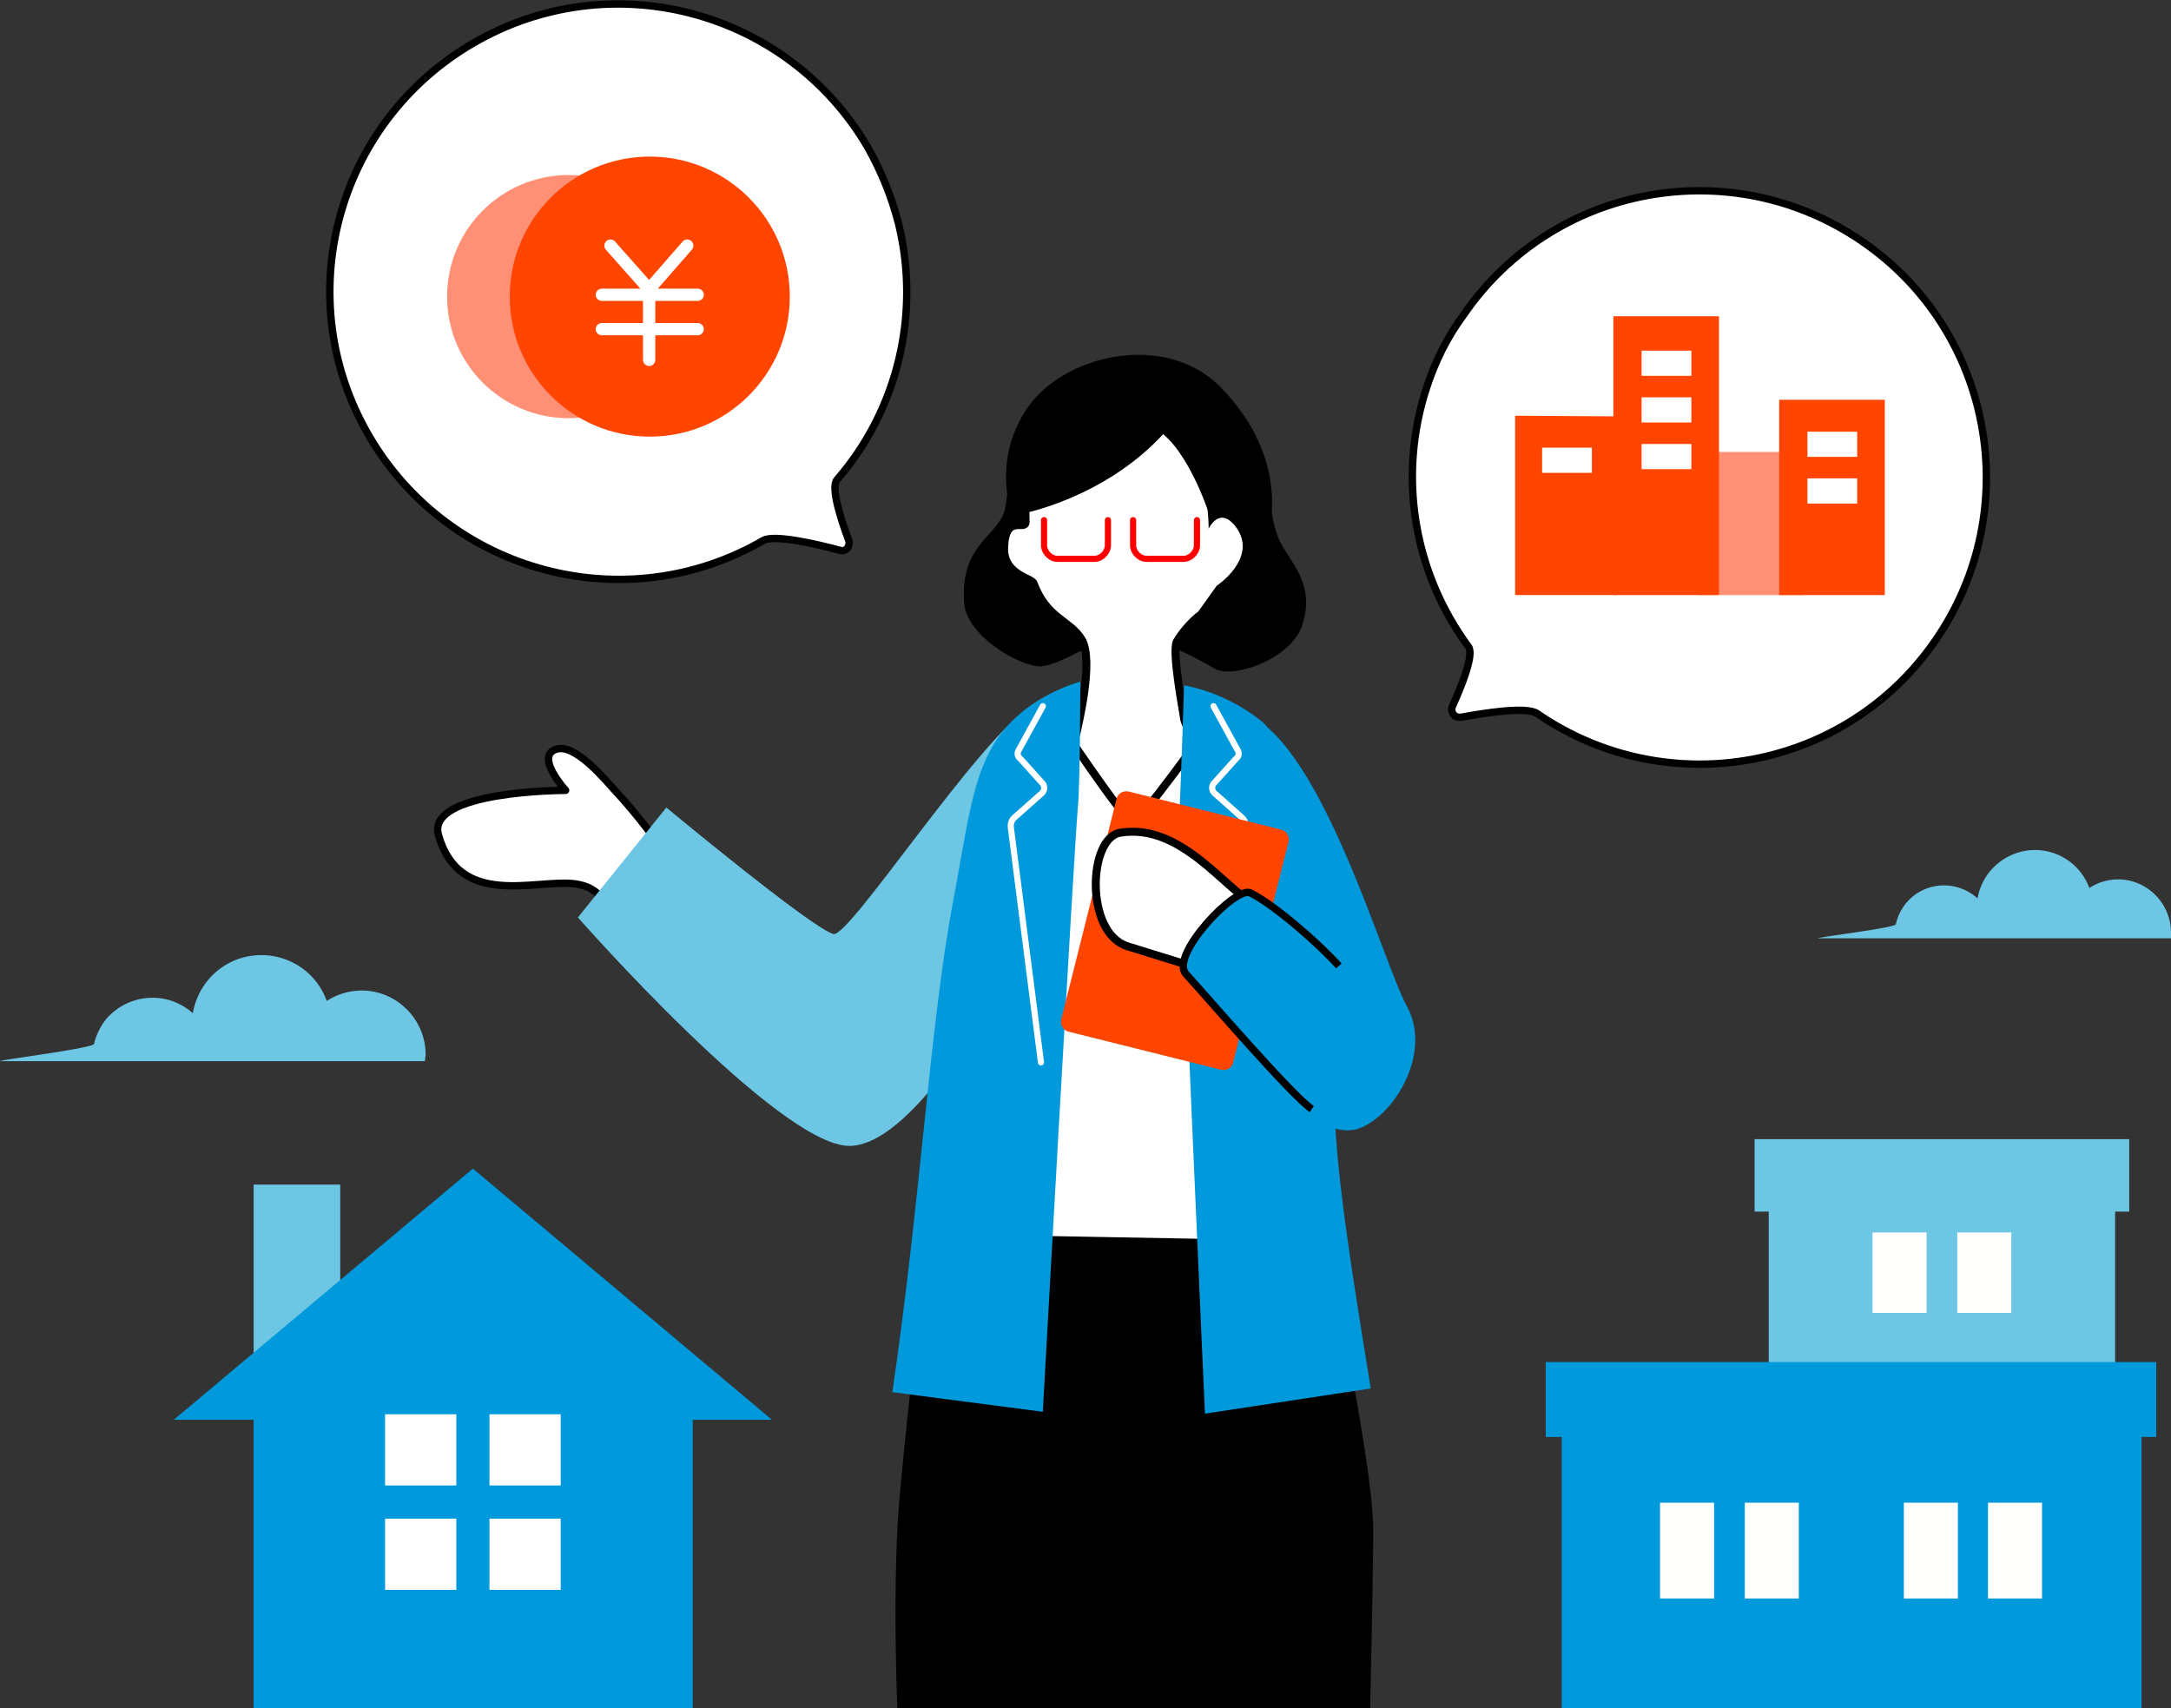 <svg version="1.1" id="レイヤー_10" xmlns="http://www.w3.org/2000/svg" x="0" y="0" viewBox="0 0 353.5 278.2" xml:space="preserve"><rect x="0" y="0" width="353.5" height="278.2" fill="#333333" stroke="none"/><style>.st0{fill:#6ec6e5}.st1{fill:#fffffe}.st2{fill:#0099dc}.st3{fill:#fff;stroke:#000;stroke-width:1.2;stroke-linejoin:round}.st4{fill:#ff8f75}.st5{fill:#ff4500}.st6{fill:none;stroke:#fff;stroke-width:2;stroke-linecap:round;stroke-miterlimit:10}.st7,.st8{fill:#fff}.st8{stroke:#000;stroke-width:1.3;stroke-linejoin:round}.st10,.st9{fill:none;stroke-linecap:round}.st9{stroke:red;stroke-miterlimit:10}.st10{stroke:#fff;stroke-linejoin:round}</style><path class="st0" d="M288 193.2h56.4v40.9H288z"/><path class="st0" d="M285.7 185.5h61v11.8h-61z"/><path class="st1" d="M318.7 200.7h8.8v13.1h-8.8zM304.9 200.7h8.8v13.1h-8.8z"/><path class="st2" d="M254.3 227.5h94.4v50.7h-94.4z"/><path class="st2" d="M251.7 221.8h99.4V234h-99.4z"/><path class="st1" d="M284.1 244.7h8.8v15.6h-8.8zM270.3 244.7h8.8v15.6h-8.8zM323.7 244.7h8.8v15.6h-8.8zM310 244.7h8.8v15.6H310z"/><path class="st3" d="M232.3 63.1c-4.7 14.3-2.2 30 6.8 42.2 1 1.3-1.2 6.6-2.6 9.7-.3.6 0 1.4.6 1.7.2.1.5.1.8.1 3.8-.7 10.7-1.8 12.4-.6 21.2 14.6 50.3 9.3 64.9-12 14.6-21.2 9.3-50.3-12-64.9s-50.3-9.3-64.9 12c-2.6 3.5-4.6 7.5-6 11.8zM146.3 36.4c3.6 14.7-.1 30.3-10 41.7-1.1 1.3.7 6.7 1.9 9.9.2.6-.1 1.4-.7 1.6-.2.1-.5.1-.8 0-3.7-1-10.6-2.6-12.4-1.6-22.4 13-51.1 5.4-64.2-17s-5.4-51 17-64 51.1-5.4 64.2 17c2.2 3.9 3.9 8.1 5 12.4z"/><circle class="st4" cx="92.6" cy="48.3" r="19.8"/><circle class="st5" cx="105.8" cy="48.3" r="22.8"/><path class="st6" d="M111.9 40l-6.2 7.1-6.3-7.1M98 48h15.6M98 53.6h15.6M105.7 58.6V46.7"/><path class="st0" d="M41.3 192.9h14.1V226H41.3z"/><path class="st2" d="M41.3 225.8h71.5v52.4H41.3z"/><path class="st2" d="M77 190.3l-48.7 40.9h97.4z"/><path class="st7" d="M62.7 230.3h11.6v11.6H62.7zM79.7 230.3h11.6v11.6H79.7zM62.7 247.3h11.6v11.6H62.7zM79.7 247.3h11.6v11.6H79.7z"/><path class="st0" d="M58.9 161.3c-2 0-4 .6-5.7 1.7-2.1-5.9-8.6-8.9-14.5-6.8-3.8 1.4-6.6 4.7-7.3 8.8-4-3.6-10.1-3.3-13.8.6-1.1 1.2-1.9 2.8-2.3 4.4-.2.7-15.3 2.6-15.3 2.8h69.2c0-.4.1-.7.1-1.1 0-5.7-4.7-10.4-10.4-10.4zM344.9 143.2c-1.7 0-3.3.5-4.7 1.4a9.41 9.41 0 00-12.1-5.6c-3.2 1.2-5.5 3.9-6.1 7.3-3.3-3-8.4-2.8-11.4.5-.9 1-1.6 2.3-1.9 3.7-.1.6-12.7 2.1-12.7 2.3h57.5v-.9c0-4.8-3.9-8.7-8.6-8.7z"/><path d="M205.2 73.8c2 7.5 1.5 10.3 3 13.9s6.2 7.1 3.8 14.2c-1.8 5.4-11.2 8.7-14.2 7-3.3-2-10.8-5.7-13.8-5.5-5.7.4-10.6 4.7-14.4 5.1-3 .3-12.1-4.7-12.6-10.2-.8-10 5.9-11 6.7-15.7 1-6.1.4-7.5 1.6-9s20.4-9 20.4-9l19.5 9.2zM223.1 278.2c.3-13.1.5-24.9.5-29 0-11.4-8.1-48.4-8.1-48.4h-64.4s-4.3 36.8-4.9 46.7c-.5 8.2-.5 19.3-.1 30.7h77z"/><path d="M184.5 106.1s6.7-5.3 2.6-14.6c-1.7-4-20.8-3.6-20.8-3.6s-6.1-10.7.8-21.2c5.9-9 22.8-12.9 31.8-3.5 10.2 10.6 9.1 21.7 6.3 27.9-4 8.7-20.7 15-20.7 15z"/><path class="st8" d="M175.3 119.3c.2-1.1 2.9-11.8.8-15.2-1.9-3.1-5.7-3.4-7.8-9.1-.3-.9-5-1.4-4.8-5.9.2-5.5 3.5-2.6 3.5-4.1-.2-4 .6-7.9 2.2-11.5l18.4-6.9 7.9 7.1s8.1 9.4 8 14.5c-.2 7.3-8.4 12.2-8.4 12.2-1.4 1.2-2.6 2.6-3.5 4.1-.8 1.9 1.1 11.5 1.2 12.5s3.3 7.3 3.3 7.3l-9.5 13.1h-4.4l-9.6-13.6c-.2-.1 2.5-3.4 2.7-4.5z"/><path class="st8" d="M171.8 116.7s11.3 17 12.6 17.2c1.2.1 12.6-16 12.6-16l11 84.7-44.8-.8 8.6-85.1z"/><path d="M193.6 101.7l4.5-6.3s6.8-4.5 3.2-9.5c-2.7-3.7-4.5.2-4.5.2s.4-19.4-14.4-18.2C169.3 69 167 81.5 167 81.5s-2.6-7.8 4.4-14.9c5.4-5.4 14.7-6.3 21.3-2.9 17.8 9.2 12.2 27.3 9.2 31.2-2.2 2.9-5.1 5.2-8.3 6.8z"/><path class="st3" d="M71.4 136c3.4 11.9 15.6 7.2 22 7.9 4.6.5 5.3 3.8 5.3 3.8l8.7-10c-2.2-3.1-4.6-6.1-7.2-8.9-1.4-1.5-6.5-7.8-9.6-6.8-3.6 1.1 1.5 6.7 1.5 6.7s-22.8 0-20.7 7.3z"/><path class="st0" d="M108.5 131.5l-14.4 17.9s32.7 37.2 44.2 37.2c11.3 0 26.6-29.5 26.6-29.5l10.9-45.7s-3.3.3-7.8 3.4c-9.2 6.2-29.7 37.9-32.3 37.3-3.6-1-27.2-20.6-27.2-20.6z"/><path class="st2" d="M217.3 180.8c.4 11 2.6 25.1 5.9 45.3l-27 4.1s-4.3-94.9-4.1-99 .7-19.6.7-19.6c4.7.9 9.1 3 12.8 6 6.4 5.3 11.3 52.3 11.7 63.2zM169.8 229.9s5.1-92 5.7-98.3c.4-4.1.4-20.6.4-20.6s-10 2.6-14.5 10.9c-3.3 5.9-4.2 14.4-6.2 24.8-3.8 20.2-5.3 48.7-9.9 80l24.5 3.2z"/><path d="M180.4 62.4c18.3-.5 16.9 22.5 16.9 22.5s-3.1-10.2-7.9-14.2c-9.8 10.6-23.2 13-23.2 13s-2.3-20.9 14.2-21.3z"/><path class="st2" d="M209 179.2l-9.4-19.8-1.2-43.9s-.3-1.5 5 1c12.1 5.5 21.9 40.6 25.7 47.4 4.3 7.9-2.6 18.5-8.3 20-4.6 1.2-11.8-4.7-11.8-4.7z"/><path class="st9" d="M180.4 84.7v4.2c-.1 1.2-1.2 2.2-2.4 2.1h-5.6c-1.2.1-2.3-.9-2.4-2.1v-4.2M194.9 84.7v4.2c-.1 1.2-1.2 2.2-2.4 2.1h-5.6c-1.2.1-2.3-.9-2.4-2.1v-4.2"/><path class="st10" d="M169.8 115l-4 7.3c-.2.4-.1.9.3 1.2l3.5 3.9c.5.4.6 1.2.1 1.7l-.1.1-4.5 4c-.4.4-.6 1-.5 1.6l4.9 38.2M197.6 115l4 7.3c.2.4.1.9-.3 1.2l-3.5 3.9c-.5.4-.6 1.2-.1 1.7l.1.1 4.5 4c.4.4.6 1 .5 1.6l-4.9 38.2"/><path class="st5" d="M183.8 128.9l24.8 6.2c.9.2 1.4 1.1 1.2 2l-9 35.9c-.2.9-1.1 1.4-2 1.2L174 168c-.9-.2-1.4-1.1-1.2-2l9-35.9c.2-.9 1.1-1.4 2-1.2z"/><path class="st8" d="M204.4 147.4c-5.1-2.8-12.2-13.4-22-11.8-5.2.8-5.8 16.3 1.2 18.5l12.6 3.9 8.2-10.6z"/><path d="M218 157.3c-3.1-3.5-10.4-9.9-14.4-11.9-2.4-1.2-13.2 10.2-10.5 13.2 3.3 3.6 17.4 20 20.5 22" fill="#0099dc" stroke="#000" stroke-width="1.2" stroke-linejoin="round"/><path class="st4" d="M276.5 73.6h17.2v23.3h-17.2z"/><path class="st5" d="M289.7 65.1h17.2v31.8h-17.2zM262.7 51.5h17.2v45.4h-17.2z"/><path class="st7" d="M267.3 57.1h8.1v4.1h-8.1zM267.3 64.7h8.1v4.1h-8.1zM267.3 72.3h8.1v4.1h-8.1zM294.3 70.3h8.1v4.1h-8.1zM294.3 77.9h8.1V82h-8.1z"/><path class="st5" d="M263.1 96.9h-16.4V67.7l16.8.1z"/><path class="st7" d="M251.1 72.9h8.1V77h-8.1z"/></svg>